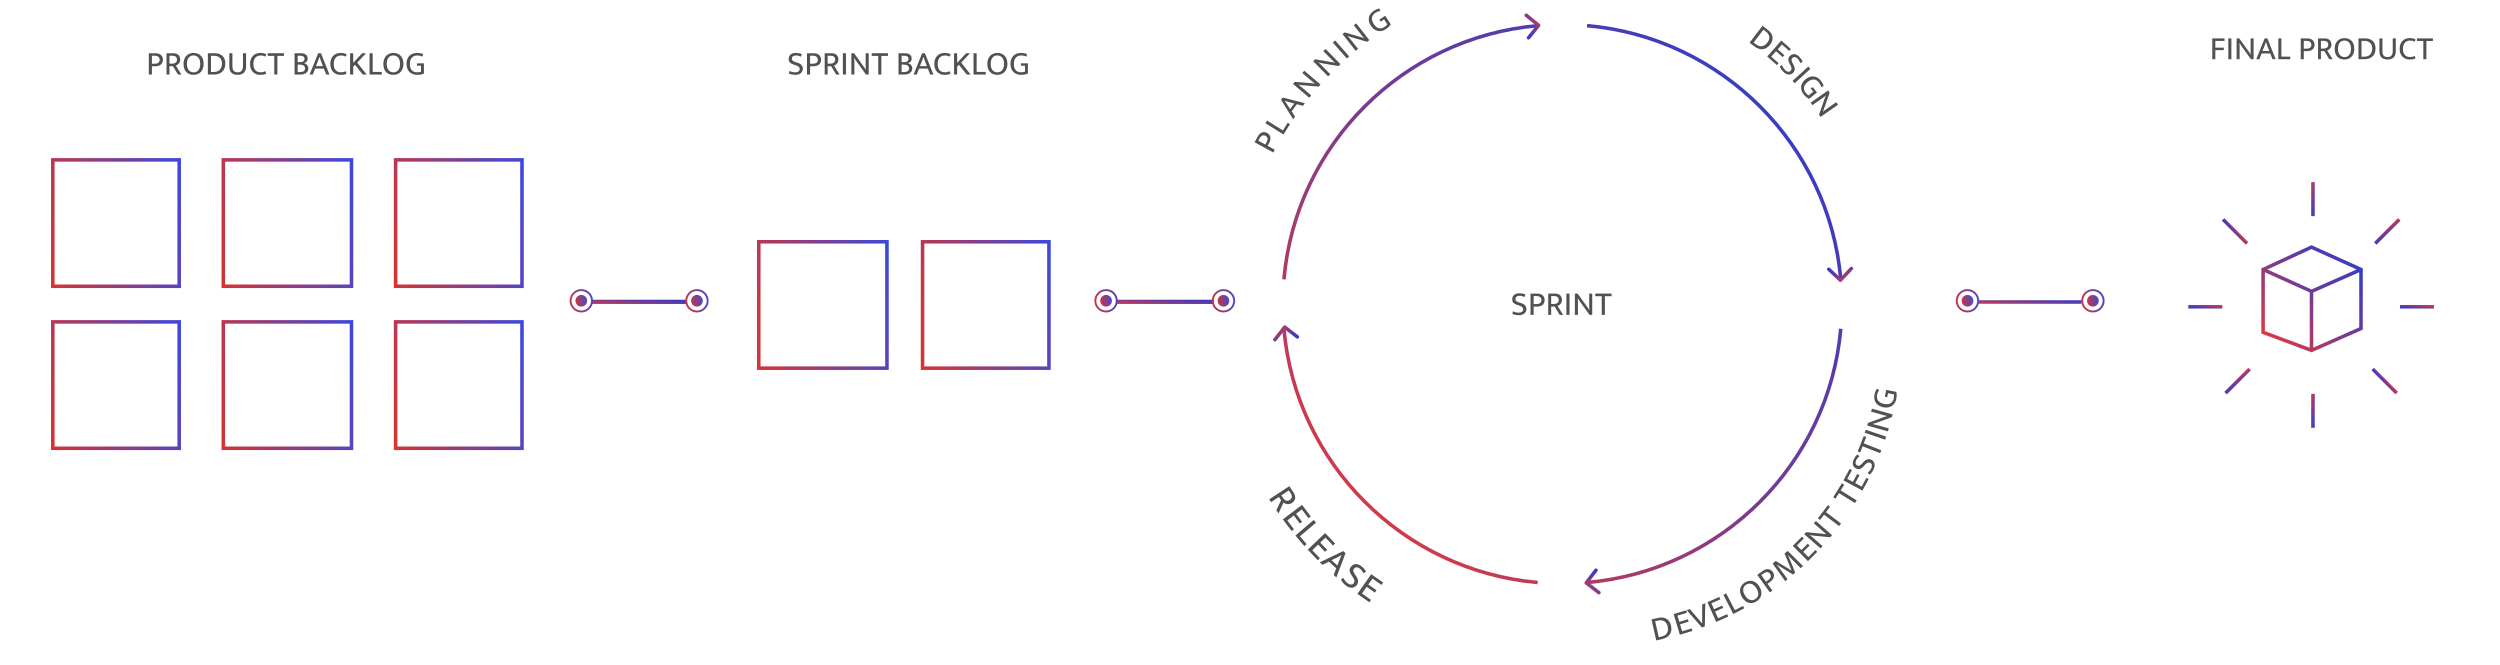 <svg width="1176" height="313" viewBox="0 0 1176 313" fill="none" xmlns="http://www.w3.org/2000/svg">
<path fill-rule="evenodd" clip-rule="evenodd" d="M323 143L278 143L278 141L323 141L323 143Z" fill="url(#paint0_linear_16_1549)"/>
<path d="M276.202 141.492C276.202 143.008 274.971 144.238 273.452 144.238C271.934 144.238 270.702 143.008 270.702 141.492C270.702 139.976 271.934 138.746 273.452 138.746C274.971 138.746 276.202 139.976 276.202 141.492Z" fill="url(#paint1_linear_16_1549)"/>
<path fill-rule="evenodd" clip-rule="evenodd" d="M273.453 146.07C275.987 146.07 278.04 144.019 278.04 141.491C278.04 138.963 275.987 136.913 273.453 136.913C270.919 136.913 268.866 138.963 268.866 141.491C268.866 144.019 270.919 146.07 273.453 146.07ZM273.453 146.983C276.491 146.983 278.953 144.524 278.953 141.491C278.953 138.459 276.491 136 273.453 136C270.416 136 267.953 138.459 267.953 141.491C267.953 144.524 270.416 146.983 273.453 146.983Z" fill="url(#paint2_linear_16_1549)"/>
<path d="M330.59 141.492C330.59 143.008 329.359 144.238 327.84 144.238C326.321 144.238 325.09 143.008 325.09 141.492C325.09 139.976 326.321 138.746 327.84 138.746C329.359 138.746 330.59 139.976 330.59 141.492Z" fill="url(#paint3_linear_16_1549)"/>
<path fill-rule="evenodd" clip-rule="evenodd" d="M327.84 146.07C330.375 146.07 332.427 144.019 332.427 141.491C332.427 138.963 330.375 136.913 327.84 136.913C325.306 136.913 323.253 138.963 323.253 141.491C323.253 144.019 325.306 146.07 327.84 146.07ZM327.84 146.983C330.878 146.983 333.34 144.524 333.34 141.491C333.34 138.459 330.878 136 327.84 136C324.803 136 322.34 138.459 322.34 141.491C322.34 144.524 324.803 146.983 327.84 146.983Z" fill="url(#paint4_linear_16_1549)"/>
<path fill-rule="evenodd" clip-rule="evenodd" d="M571 143L525 143L525 141L571 141L571 143Z" fill="url(#paint5_linear_16_1549)"/>
<path d="M523.037 141.492C523.037 143.009 521.806 144.238 520.287 144.238C518.768 144.238 517.537 143.009 517.537 141.492C517.537 139.976 518.768 138.747 520.287 138.747C521.806 138.747 523.037 139.976 523.037 141.492Z" fill="url(#paint6_linear_16_1549)"/>
<path fill-rule="evenodd" clip-rule="evenodd" d="M520.288 146.069C522.822 146.069 524.874 144.019 524.874 141.491C524.874 138.964 522.822 136.913 520.288 136.913C517.754 136.913 515.702 138.964 515.702 141.491C515.702 144.019 517.754 146.069 520.288 146.069ZM520.288 146.983C523.325 146.983 525.788 144.524 525.788 141.491C525.788 138.459 523.325 136 520.288 136C517.25 136 514.788 138.459 514.788 141.491C514.788 144.524 517.25 146.983 520.288 146.983Z" fill="url(#paint7_linear_16_1549)"/>
<path d="M578.261 141.492C578.261 143.009 577.03 144.238 575.511 144.238C573.992 144.238 572.761 143.009 572.761 141.492C572.761 139.976 573.992 138.747 575.511 138.747C577.03 138.747 578.261 139.976 578.261 141.492Z" fill="url(#paint8_linear_16_1549)"/>
<path fill-rule="evenodd" clip-rule="evenodd" d="M575.512 146.069C578.046 146.069 580.098 144.019 580.098 141.491C580.098 138.964 578.046 136.913 575.512 136.913C572.978 136.913 570.926 138.964 570.926 141.491C570.926 144.019 572.978 146.069 575.512 146.069ZM575.512 146.983C578.55 146.983 581.012 144.524 581.012 141.491C581.012 138.459 578.55 136 575.512 136C572.474 136 570.012 138.459 570.012 141.491C570.012 144.524 572.474 146.983 575.512 146.983Z" fill="url(#paint9_linear_16_1549)"/>
<path fill-rule="evenodd" clip-rule="evenodd" d="M979.134 142.912L930.563 142.912L930.563 141.238L979.134 141.238L979.134 142.912Z" fill="url(#paint10_linear_16_1549)"/>
<path d="M928.249 141.492C928.249 143.009 927.018 144.238 925.499 144.238C923.98 144.238 922.749 143.009 922.749 141.492C922.749 139.976 923.98 138.747 925.499 138.747C927.018 138.747 928.249 139.976 928.249 141.492Z" fill="url(#paint11_linear_16_1549)"/>
<path fill-rule="evenodd" clip-rule="evenodd" d="M925.5 146.069C928.034 146.069 930.086 144.019 930.086 141.491C930.086 138.964 928.034 136.913 925.5 136.913C922.966 136.913 920.914 138.964 920.914 141.491C920.914 144.019 922.966 146.069 925.5 146.069ZM925.5 146.983C928.538 146.983 931 144.524 931 141.491C931 138.459 928.538 136 925.5 136C922.462 136 920 138.459 920 141.491C920 144.524 922.462 146.983 925.5 146.983Z" fill="url(#paint12_linear_16_1549)"/>
<path d="M987.249 141.492C987.249 143.009 986.018 144.238 984.499 144.238C982.98 144.238 981.749 143.009 981.749 141.492C981.749 139.976 982.98 138.747 984.499 138.747C986.018 138.747 987.249 139.976 987.249 141.492Z" fill="url(#paint13_linear_16_1549)"/>
<path fill-rule="evenodd" clip-rule="evenodd" d="M984.5 146.069C987.034 146.069 989.086 144.019 989.086 141.491C989.086 138.964 987.034 136.913 984.5 136.913C981.966 136.913 979.914 138.964 979.914 141.491C979.914 144.019 981.966 146.069 984.5 146.069ZM984.5 146.983C987.538 146.983 990 144.524 990 141.491C990 138.459 987.538 136 984.5 136C981.462 136 979 138.459 979 141.491C979 144.524 981.462 146.983 984.5 146.983Z" fill="url(#paint14_linear_16_1549)"/>
<path fill-rule="evenodd" clip-rule="evenodd" d="M416.381 114.568H357.761V172.35H416.381V114.568ZM356.086 112.893V174.025H418.056V112.893H356.086Z" fill="url(#paint15_linear_16_1549)"/>
<path fill-rule="evenodd" clip-rule="evenodd" d="M492.588 114.568H434.805V172.35H492.588V114.568ZM433.13 112.893V174.025H494.263V112.893H433.13Z" fill="url(#paint16_linear_16_1549)"/>
<path fill-rule="evenodd" clip-rule="evenodd" d="M83.458 76.046H25.675V133.828H83.458V76.046ZM24 74.371V135.503H85.132V74.371H24Z" fill="url(#paint17_linear_16_1549)"/>
<path fill-rule="evenodd" clip-rule="evenodd" d="M83.458 152.252H25.675V210.035H83.458V152.252ZM24 150.577V211.71H85.132V150.577H24Z" fill="url(#paint18_linear_16_1549)"/>
<path fill-rule="evenodd" clip-rule="evenodd" d="M164.501 76.046H105.881V133.828H164.501V76.046ZM104.206 74.371V135.503H166.176V74.371H104.206Z" fill="url(#paint19_linear_16_1549)"/>
<path fill-rule="evenodd" clip-rule="evenodd" d="M164.501 152.252H105.881V210.035H164.501V152.252ZM104.206 150.577V211.71H166.176V150.577H104.206Z" fill="url(#paint20_linear_16_1549)"/>
<path fill-rule="evenodd" clip-rule="evenodd" d="M244.708 76.046H186.925V133.828H244.708V76.046ZM185.25 74.371V135.503H246.383V74.371H185.25Z" fill="url(#paint21_linear_16_1549)"/>
<path fill-rule="evenodd" clip-rule="evenodd" d="M244.708 152.252H186.925V210.035H244.708V152.252ZM185.25 150.577V211.71H246.383V150.577H185.25Z" fill="url(#paint22_linear_16_1549)"/>
<path d="M70 25.044H73.15C73.67 25.044 74.142 25.113 74.567 25.25C74.991 25.378 75.357 25.574 75.664 25.839C75.972 26.094 76.211 26.412 76.38 26.794C76.55 27.165 76.635 27.595 76.635 28.083C76.635 28.613 76.545 29.074 76.365 29.467C76.184 29.849 75.93 30.167 75.601 30.422C75.272 30.676 74.885 30.867 74.439 30.994C73.994 31.122 73.501 31.185 72.96 31.185H71.464V35.068H70V25.044ZM71.464 29.992H72.371C72.763 29.992 73.129 29.965 73.469 29.912C73.808 29.859 74.094 29.764 74.328 29.626C74.572 29.488 74.763 29.297 74.901 29.053C75.038 28.799 75.108 28.48 75.108 28.099C75.108 27.748 75.038 27.457 74.901 27.223C74.773 26.98 74.604 26.783 74.391 26.635C74.179 26.486 73.935 26.38 73.66 26.317C73.384 26.253 73.103 26.221 72.816 26.221H71.464V29.992Z" fill="#515151"/>
<path d="M78.329 25.044H81.59C82.11 25.044 82.566 25.118 82.959 25.266C83.362 25.415 83.696 25.622 83.961 25.887C84.226 26.152 84.428 26.47 84.566 26.842C84.704 27.202 84.772 27.6 84.772 28.035C84.772 28.417 84.714 28.762 84.597 29.069C84.481 29.377 84.327 29.647 84.136 29.881C83.945 30.103 83.722 30.3 83.468 30.469C83.224 30.628 82.975 30.761 82.72 30.867L85.361 35.068H83.722L81.352 31.138H79.713V35.068H78.329V25.044ZM79.713 29.944H80.922C81.251 29.944 81.553 29.912 81.829 29.849C82.115 29.774 82.359 29.668 82.561 29.53C82.773 29.382 82.938 29.191 83.054 28.958C83.181 28.724 83.245 28.443 83.245 28.114C83.245 27.467 83.065 26.99 82.704 26.682C82.354 26.375 81.84 26.221 81.161 26.221H79.713V29.944Z" fill="#515151"/>
<path d="M91.091 24.9C91.77 24.9 92.396 25.012 92.969 25.235C93.541 25.447 94.035 25.77 94.448 26.205C94.873 26.629 95.201 27.165 95.435 27.812C95.668 28.449 95.785 29.196 95.785 30.056C95.785 30.894 95.663 31.636 95.419 32.283C95.175 32.92 94.841 33.455 94.416 33.89C93.992 34.325 93.488 34.654 92.905 34.877C92.332 35.099 91.706 35.211 91.027 35.211C90.349 35.211 89.723 35.105 89.15 34.893C88.577 34.67 88.079 34.346 87.654 33.922C87.24 33.487 86.917 32.952 86.684 32.315C86.45 31.668 86.334 30.915 86.334 30.056C86.334 29.218 86.456 28.48 86.7 27.844C86.944 27.197 87.278 26.656 87.702 26.221C88.126 25.786 88.625 25.457 89.198 25.235C89.781 25.012 90.412 24.9 91.091 24.9ZM87.925 30.056C87.925 30.735 88.004 31.323 88.163 31.822C88.333 32.32 88.561 32.734 88.847 33.063C89.134 33.392 89.468 33.636 89.85 33.795C90.242 33.954 90.656 34.033 91.091 34.033C91.526 34.033 91.929 33.954 92.3 33.795C92.682 33.636 93.011 33.392 93.287 33.063C93.573 32.734 93.796 32.32 93.955 31.822C94.114 31.323 94.194 30.735 94.194 30.056C94.194 29.355 94.109 28.756 93.939 28.258C93.78 27.759 93.557 27.351 93.271 27.032C92.984 26.704 92.645 26.465 92.252 26.317C91.871 26.157 91.462 26.078 91.027 26.078C90.593 26.078 90.184 26.157 89.802 26.317C89.42 26.476 89.091 26.72 88.816 27.048C88.54 27.377 88.323 27.791 88.163 28.29C88.004 28.788 87.925 29.377 87.925 30.056Z" fill="#515151"/>
<path d="M101.044 25.044C101.755 25.044 102.413 25.144 103.017 25.346C103.622 25.547 104.142 25.85 104.576 26.253C105.022 26.645 105.367 27.144 105.611 27.748C105.865 28.343 105.993 29.037 105.993 29.833C105.993 30.798 105.844 31.615 105.547 32.283C105.25 32.952 104.847 33.492 104.338 33.906C103.839 34.32 103.256 34.617 102.588 34.797C101.93 34.977 101.23 35.068 100.487 35.068H97.782V25.044H101.044ZM99.246 33.858H100.344C100.853 33.858 101.352 33.805 101.84 33.699C102.328 33.583 102.757 33.376 103.129 33.079C103.51 32.771 103.818 32.357 104.051 31.838C104.285 31.318 104.401 30.65 104.401 29.833C104.401 29.26 104.317 28.751 104.147 28.305C103.977 27.86 103.733 27.489 103.415 27.192C103.097 26.884 102.71 26.651 102.253 26.491C101.808 26.332 101.309 26.253 100.758 26.253H99.246V33.858Z" fill="#515151"/>
<path d="M107.864 25.044H109.328V31.042C109.328 32.114 109.524 32.877 109.916 33.333C110.309 33.789 110.94 34.017 111.81 34.017C112.669 34.017 113.295 33.763 113.687 33.254C114.09 32.745 114.292 32.071 114.292 31.233V25.044H115.756V31.185C115.756 32.554 115.406 33.567 114.706 34.224C114.005 34.882 113.04 35.211 111.81 35.211C110.569 35.211 109.598 34.887 108.898 34.24C108.209 33.583 107.864 32.538 107.864 31.106V25.044Z" fill="#515151"/>
<path d="M122.544 34.002C123.075 34.002 123.509 33.959 123.849 33.874C124.199 33.789 124.544 33.667 124.883 33.508L125.217 34.686C124.846 34.866 124.438 34.999 123.992 35.084C123.557 35.168 123.022 35.211 122.385 35.211C121.727 35.211 121.107 35.099 120.523 34.877C119.94 34.654 119.431 34.325 118.996 33.89C118.572 33.455 118.232 32.92 117.978 32.283C117.734 31.636 117.612 30.894 117.612 30.056C117.612 29.239 117.734 28.512 117.978 27.876C118.222 27.229 118.556 26.688 118.98 26.253C119.415 25.807 119.929 25.473 120.523 25.25C121.118 25.017 121.765 24.9 122.465 24.9C123.122 24.9 123.663 24.953 124.088 25.059C124.512 25.166 124.904 25.309 125.265 25.489L124.915 26.635C124.713 26.55 124.522 26.476 124.342 26.412C124.172 26.338 123.997 26.279 123.817 26.237C123.647 26.195 123.467 26.163 123.276 26.142C123.096 26.12 122.889 26.11 122.656 26.11C122.189 26.11 121.743 26.184 121.319 26.332C120.905 26.47 120.539 26.698 120.221 27.017C119.914 27.335 119.664 27.748 119.473 28.258C119.293 28.756 119.203 29.361 119.203 30.072C119.203 30.793 119.293 31.403 119.473 31.901C119.654 32.4 119.892 32.803 120.189 33.111C120.497 33.418 120.852 33.646 121.255 33.795C121.658 33.933 122.088 34.002 122.544 34.002Z" fill="#515151"/>
<path d="M133.612 25.044V26.285H130.477V35.068H129.014V26.285H125.943V25.044H133.612Z" fill="#515151"/>
<path d="M141.562 25.044C142.559 25.044 143.333 25.261 143.885 25.696C144.447 26.12 144.728 26.746 144.728 27.573C144.728 28.189 144.553 28.671 144.203 29.021C143.864 29.361 143.434 29.599 142.914 29.737C143.212 29.79 143.487 29.886 143.742 30.024C143.996 30.151 144.219 30.321 144.41 30.533C144.601 30.745 144.75 31 144.856 31.297C144.972 31.583 145.031 31.907 145.031 32.267C145.031 32.681 144.941 33.063 144.76 33.413C144.58 33.752 144.331 34.044 144.012 34.288C143.694 34.532 143.318 34.723 142.883 34.861C142.448 34.999 141.97 35.068 141.451 35.068H138.555V25.044H141.562ZM140.019 29.228H141.212C141.477 29.228 141.732 29.207 141.976 29.165C142.22 29.122 142.432 29.043 142.612 28.926C142.803 28.809 142.952 28.655 143.058 28.465C143.174 28.263 143.233 28.003 143.233 27.685C143.233 27.176 143.058 26.804 142.708 26.571C142.368 26.338 141.912 26.221 141.339 26.221H140.019V29.228ZM140.019 33.89H141.292C141.589 33.89 141.87 33.864 142.135 33.811C142.4 33.747 142.633 33.646 142.835 33.508C143.036 33.37 143.196 33.19 143.312 32.967C143.44 32.734 143.503 32.453 143.503 32.124C143.503 31.795 143.429 31.525 143.28 31.313C143.143 31.09 142.957 30.91 142.724 30.772C142.49 30.634 142.225 30.538 141.928 30.485C141.631 30.422 141.334 30.39 141.037 30.39H140.019V33.89Z" fill="#515151"/>
<path d="M149.668 25.044H150.973L154.967 35.068H153.439L152.341 32.283H148.22L147.138 35.068H145.627L149.668 25.044ZM148.618 31.122H151.912L151.243 29.387C151.063 28.931 150.899 28.491 150.75 28.067C150.602 27.642 150.453 27.207 150.305 26.762H150.273C150.124 27.207 149.97 27.637 149.811 28.051C149.652 28.465 149.483 28.91 149.302 29.387L148.618 31.122Z" fill="#515151"/>
<path d="M160.318 34.002C160.848 34.002 161.283 33.959 161.622 33.874C161.972 33.789 162.317 33.667 162.657 33.508L162.991 34.686C162.62 34.866 162.211 34.999 161.766 35.084C161.331 35.168 160.795 35.211 160.159 35.211C159.501 35.211 158.88 35.099 158.297 34.877C157.714 34.654 157.204 34.325 156.77 33.89C156.345 33.455 156.006 32.92 155.751 32.283C155.507 31.636 155.385 30.894 155.385 30.056C155.385 29.239 155.507 28.512 155.751 27.876C155.995 27.229 156.329 26.688 156.754 26.253C157.189 25.807 157.703 25.473 158.297 25.25C158.891 25.017 159.538 24.9 160.238 24.9C160.896 24.9 161.437 24.953 161.861 25.059C162.285 25.166 162.678 25.309 163.039 25.489L162.688 26.635C162.487 26.55 162.296 26.476 162.116 26.412C161.946 26.338 161.771 26.279 161.591 26.237C161.421 26.195 161.241 26.163 161.05 26.142C160.869 26.12 160.662 26.11 160.429 26.11C159.962 26.11 159.517 26.184 159.093 26.332C158.679 26.47 158.313 26.698 157.995 27.017C157.687 27.335 157.438 27.748 157.247 28.258C157.067 28.756 156.976 29.361 156.976 30.072C156.976 30.793 157.067 31.403 157.247 31.901C157.427 32.4 157.666 32.803 157.963 33.111C158.27 33.418 158.626 33.646 159.029 33.795C159.432 33.933 159.862 34.002 160.318 34.002Z" fill="#515151"/>
<path d="M164.675 35.068V25.044H166.138V29.578L170.355 25.044H172.169L168.032 29.483L172.487 35.068H170.641L166.982 30.485L166.138 31.392V35.068H164.675Z" fill="#515151"/>
<path d="M173.842 25.044H175.306V33.827H179.586V35.068H173.842V25.044Z" fill="#515151"/>
<path d="M185.082 24.9C185.761 24.9 186.387 25.012 186.96 25.235C187.532 25.447 188.026 25.77 188.439 26.205C188.864 26.629 189.192 27.165 189.426 27.812C189.659 28.449 189.776 29.196 189.776 30.056C189.776 30.894 189.654 31.636 189.41 32.283C189.166 32.92 188.832 33.455 188.407 33.89C187.983 34.325 187.479 34.654 186.896 34.877C186.323 35.099 185.697 35.211 185.018 35.211C184.339 35.211 183.714 35.105 183.141 34.893C182.568 34.67 182.069 34.346 181.645 33.922C181.231 33.487 180.908 32.952 180.675 32.315C180.441 31.668 180.325 30.915 180.325 30.056C180.325 29.218 180.447 28.48 180.691 27.844C180.934 27.197 181.269 26.656 181.693 26.221C182.117 25.786 182.616 25.457 183.189 25.235C183.772 25.012 184.403 24.9 185.082 24.9ZM181.916 30.056C181.916 30.735 181.995 31.323 182.154 31.822C182.324 32.32 182.552 32.734 182.839 33.063C183.125 33.392 183.459 33.636 183.841 33.795C184.233 33.954 184.647 34.033 185.082 34.033C185.517 34.033 185.92 33.954 186.291 33.795C186.673 33.636 187.002 33.392 187.278 33.063C187.564 32.734 187.787 32.32 187.946 31.822C188.105 31.323 188.185 30.735 188.185 30.056C188.185 29.355 188.1 28.756 187.93 28.258C187.771 27.759 187.548 27.351 187.262 27.032C186.975 26.704 186.636 26.465 186.244 26.317C185.862 26.157 185.453 26.078 185.018 26.078C184.583 26.078 184.175 26.157 183.793 26.317C183.411 26.476 183.082 26.72 182.807 27.048C182.531 27.377 182.313 27.791 182.154 28.29C181.995 28.788 181.916 29.377 181.916 30.056Z" fill="#515151"/>
<path d="M196.149 24.9C196.732 24.9 197.257 24.943 197.724 25.028C198.202 25.113 198.642 25.261 199.045 25.473L198.695 26.619C198.302 26.439 197.915 26.306 197.533 26.221C197.162 26.136 196.759 26.094 196.324 26.094C195.857 26.094 195.412 26.163 194.987 26.301C194.563 26.439 194.187 26.666 193.858 26.985C193.54 27.292 193.285 27.701 193.094 28.21C192.903 28.709 192.808 29.329 192.808 30.072C192.808 31.355 193.099 32.331 193.683 32.999C194.266 33.667 195.088 34.002 196.149 34.002C196.552 34.002 196.897 33.98 197.183 33.938C197.48 33.895 197.767 33.821 198.042 33.715V30.931H196.149V29.785H199.411V34.622C198.986 34.792 198.514 34.935 197.995 35.052C197.475 35.158 196.86 35.211 196.149 35.211C195.459 35.211 194.812 35.099 194.208 34.877C193.614 34.654 193.094 34.325 192.649 33.89C192.203 33.455 191.853 32.92 191.598 32.283C191.344 31.647 191.216 30.91 191.216 30.072C191.216 29.233 191.338 28.491 191.582 27.844C191.837 27.197 192.182 26.656 192.617 26.221C193.052 25.786 193.571 25.457 194.176 25.235C194.781 25.012 195.438 24.9 196.149 24.9Z" fill="#515151"/>
<path d="M374.389 24.9C374.877 24.9 375.349 24.943 375.805 25.028C376.261 25.102 376.712 25.245 377.158 25.457L376.808 26.666C376.351 26.454 375.938 26.306 375.567 26.221C375.206 26.126 374.835 26.078 374.453 26.078C373.848 26.078 373.371 26.21 373.021 26.476C372.671 26.741 372.496 27.112 372.496 27.589C372.496 27.992 372.623 28.316 372.878 28.56C373.143 28.804 373.572 29.016 374.166 29.196L375.169 29.515C376.081 29.801 376.723 30.194 377.094 30.692C377.476 31.18 377.667 31.732 377.667 32.347C377.667 32.782 377.577 33.179 377.396 33.54C377.227 33.89 376.983 34.193 376.664 34.447C376.357 34.691 375.991 34.882 375.567 35.02C375.142 35.147 374.675 35.211 374.166 35.211C373.657 35.211 373.137 35.163 372.607 35.068C372.087 34.983 371.567 34.818 371.048 34.574L371.398 33.381C371.854 33.604 372.299 33.768 372.734 33.874C373.169 33.98 373.625 34.033 374.103 34.033C374.675 34.033 375.163 33.901 375.567 33.636C375.97 33.37 376.171 32.978 376.171 32.458C376.171 32.267 376.139 32.092 376.076 31.933C376.023 31.763 375.922 31.604 375.773 31.456C375.635 31.307 375.445 31.169 375.201 31.042C374.957 30.915 374.649 30.793 374.278 30.676L373.275 30.358C372.543 30.125 371.981 29.806 371.589 29.403C371.196 29 371 28.454 371 27.764C371 26.884 371.286 26.189 371.859 25.68C372.443 25.16 373.286 24.9 374.389 24.9Z" fill="#515151"/>
<path d="M379.606 25.044H382.757C383.276 25.044 383.748 25.113 384.173 25.25C384.597 25.378 384.963 25.574 385.27 25.839C385.578 26.094 385.817 26.412 385.986 26.794C386.156 27.165 386.241 27.595 386.241 28.083C386.241 28.613 386.151 29.074 385.971 29.467C385.79 29.849 385.536 30.167 385.207 30.422C384.878 30.676 384.491 30.867 384.045 30.994C383.6 31.122 383.107 31.185 382.566 31.185H381.07V35.068H379.606V25.044ZM381.07 29.992H381.977C382.369 29.992 382.735 29.965 383.075 29.912C383.414 29.859 383.701 29.764 383.934 29.626C384.178 29.488 384.369 29.297 384.507 29.053C384.645 28.799 384.714 28.48 384.714 28.099C384.714 27.748 384.645 27.457 384.507 27.223C384.379 26.98 384.21 26.783 383.998 26.635C383.785 26.486 383.541 26.38 383.266 26.317C382.99 26.253 382.709 26.221 382.422 26.221H381.07V29.992Z" fill="#515151"/>
<path d="M387.935 25.044H391.196C391.716 25.044 392.172 25.118 392.565 25.266C392.968 25.415 393.302 25.622 393.567 25.887C393.832 26.152 394.034 26.47 394.172 26.842C394.31 27.202 394.379 27.6 394.379 28.035C394.379 28.417 394.32 28.762 394.204 29.069C394.087 29.377 393.933 29.647 393.742 29.881C393.551 30.103 393.328 30.3 393.074 30.469C392.83 30.628 392.581 30.761 392.326 30.867L394.967 35.068H393.328L390.958 31.138H389.319V35.068H387.935V25.044ZM389.319 29.944H390.528C390.857 29.944 391.159 29.912 391.435 29.849C391.721 29.774 391.965 29.668 392.167 29.53C392.379 29.382 392.544 29.191 392.66 28.958C392.788 28.724 392.851 28.443 392.851 28.114C392.851 27.467 392.671 26.99 392.31 26.682C391.96 26.375 391.446 26.221 390.767 26.221H389.319V29.944Z" fill="#515151"/>
<path d="M397.944 25.044V35.068H396.481V25.044H397.944Z" fill="#515151"/>
<path d="M400.474 25.044H401.747L406.313 31.392C406.483 31.625 406.648 31.864 406.807 32.108C406.966 32.352 407.109 32.591 407.236 32.824H407.268C407.247 32.453 407.231 32.082 407.22 31.71C407.21 31.339 407.204 30.968 407.204 30.597V25.044H408.636V35.068H407.364L402.845 28.799C402.686 28.576 402.521 28.327 402.351 28.051C402.182 27.764 402.023 27.483 401.874 27.207H401.842C401.864 27.653 401.879 28.099 401.89 28.544C401.901 28.99 401.906 29.435 401.906 29.881V35.068H400.474V25.044Z" fill="#515151"/>
<path d="M417.72 25.044V26.285H414.585V35.068H413.121V26.285H410.051V25.044H417.72Z" fill="#515151"/>
<path d="M425.67 25.044C426.667 25.044 427.441 25.261 427.993 25.696C428.555 26.12 428.836 26.746 428.836 27.573C428.836 28.189 428.661 28.671 428.311 29.021C427.972 29.361 427.542 29.599 427.022 29.737C427.319 29.79 427.595 29.886 427.85 30.024C428.104 30.151 428.327 30.321 428.518 30.533C428.709 30.745 428.857 31 428.963 31.297C429.08 31.583 429.138 31.907 429.138 32.267C429.138 32.681 429.048 33.063 428.868 33.413C428.688 33.752 428.438 34.044 428.12 34.288C427.802 34.532 427.425 34.723 426.99 34.861C426.556 34.999 426.078 35.068 425.558 35.068H422.663V25.044H425.67ZM424.126 29.228H425.32C425.585 29.228 425.84 29.207 426.084 29.165C426.327 29.122 426.54 29.043 426.72 28.926C426.911 28.809 427.059 28.655 427.165 28.465C427.282 28.263 427.341 28.003 427.341 27.685C427.341 27.176 427.165 26.804 426.815 26.571C426.476 26.338 426.02 26.221 425.447 26.221H424.126V29.228ZM424.126 33.89H425.399C425.696 33.89 425.977 33.864 426.243 33.811C426.508 33.747 426.741 33.646 426.943 33.508C427.144 33.37 427.303 33.19 427.42 32.967C427.547 32.734 427.611 32.453 427.611 32.124C427.611 31.795 427.537 31.525 427.388 31.313C427.25 31.09 427.065 30.91 426.831 30.772C426.598 30.634 426.333 30.538 426.036 30.485C425.739 30.422 425.442 30.39 425.145 30.39H424.126V33.89Z" fill="#515151"/>
<path d="M433.776 25.044H435.081L439.074 35.068H437.547L436.449 32.283H432.328L431.246 35.068H429.735L433.776 25.044ZM432.726 31.122H436.019L435.351 29.387C435.171 28.931 435.006 28.491 434.858 28.067C434.709 27.642 434.561 27.207 434.412 26.762H434.381C434.232 27.207 434.078 27.637 433.919 28.051C433.76 28.465 433.59 28.91 433.41 29.387L432.726 31.122Z" fill="#515151"/>
<path d="M444.426 34.002C444.956 34.002 445.391 33.959 445.73 33.874C446.08 33.789 446.425 33.667 446.764 33.508L447.099 34.686C446.727 34.866 446.319 34.999 445.873 35.084C445.439 35.168 444.903 35.211 444.266 35.211C443.609 35.211 442.988 35.099 442.405 34.877C441.821 34.654 441.312 34.325 440.877 33.89C440.453 33.455 440.114 32.92 439.859 32.283C439.615 31.636 439.493 30.894 439.493 30.056C439.493 29.239 439.615 28.512 439.859 27.876C440.103 27.229 440.437 26.688 440.861 26.253C441.296 25.807 441.811 25.473 442.405 25.25C442.999 25.017 443.646 24.9 444.346 24.9C445.004 24.9 445.545 24.953 445.969 25.059C446.393 25.166 446.786 25.309 447.146 25.489L446.796 26.635C446.595 26.55 446.404 26.476 446.223 26.412C446.054 26.338 445.879 26.279 445.698 26.237C445.529 26.195 445.348 26.163 445.157 26.142C444.977 26.12 444.77 26.11 444.537 26.11C444.07 26.11 443.625 26.184 443.2 26.332C442.787 26.47 442.421 26.698 442.102 27.017C441.795 27.335 441.546 27.748 441.355 28.258C441.174 28.756 441.084 29.361 441.084 30.072C441.084 30.793 441.174 31.403 441.355 31.901C441.535 32.4 441.774 32.803 442.071 33.111C442.378 33.418 442.734 33.646 443.137 33.795C443.54 33.933 443.969 34.002 444.426 34.002Z" fill="#515151"/>
<path d="M448.782 35.068V25.044H450.246V29.578L454.463 25.044H456.277L452.14 29.483L456.595 35.068H454.749L451.09 30.485L450.246 31.392V35.068H448.782Z" fill="#515151"/>
<path d="M457.95 25.044H459.414V33.827H463.694V35.068H457.95V25.044Z" fill="#515151"/>
<path d="M469.19 24.9C469.869 24.9 470.494 25.012 471.067 25.235C471.64 25.447 472.133 25.77 472.547 26.205C472.971 26.629 473.3 27.165 473.534 27.812C473.767 28.449 473.884 29.196 473.884 30.056C473.884 30.894 473.762 31.636 473.518 32.283C473.274 32.92 472.94 33.455 472.515 33.89C472.091 34.325 471.587 34.654 471.004 34.877C470.431 35.099 469.805 35.211 469.126 35.211C468.447 35.211 467.821 35.105 467.249 34.893C466.676 34.67 466.177 34.346 465.753 33.922C465.339 33.487 465.016 32.952 464.782 32.315C464.549 31.668 464.432 30.915 464.432 30.056C464.432 29.218 464.554 28.48 464.798 27.844C465.042 27.197 465.376 26.656 465.801 26.221C466.225 25.786 466.724 25.457 467.296 25.235C467.88 25.012 468.511 24.9 469.19 24.9ZM466.023 30.056C466.023 30.735 466.103 31.323 466.262 31.822C466.432 32.32 466.66 32.734 466.946 33.063C467.233 33.392 467.567 33.636 467.949 33.795C468.341 33.954 468.755 34.033 469.19 34.033C469.625 34.033 470.028 33.954 470.399 33.795C470.781 33.636 471.11 33.392 471.386 33.063C471.672 32.734 471.895 32.32 472.054 31.822C472.213 31.323 472.292 30.735 472.292 30.056C472.292 29.355 472.208 28.756 472.038 28.258C471.879 27.759 471.656 27.351 471.37 27.032C471.083 26.704 470.744 26.465 470.351 26.317C469.969 26.157 469.561 26.078 469.126 26.078C468.691 26.078 468.283 26.157 467.901 26.317C467.519 26.476 467.19 26.72 466.914 27.048C466.639 27.377 466.421 27.791 466.262 28.29C466.103 28.788 466.023 29.377 466.023 30.056Z" fill="#515151"/>
<path d="M480.257 24.9C480.84 24.9 481.365 24.943 481.832 25.028C482.309 25.113 482.75 25.261 483.153 25.473L482.803 26.619C482.41 26.439 482.023 26.306 481.641 26.221C481.27 26.136 480.867 26.094 480.432 26.094C479.965 26.094 479.52 26.163 479.095 26.301C478.671 26.439 478.294 26.666 477.966 26.985C477.647 27.292 477.393 27.701 477.202 28.21C477.011 28.709 476.915 29.329 476.915 30.072C476.915 31.355 477.207 32.331 477.791 32.999C478.374 33.667 479.196 34.002 480.257 34.002C480.66 34.002 481.005 33.98 481.291 33.938C481.588 33.895 481.874 33.821 482.15 33.715V30.931H480.257V29.785H483.519V34.622C483.094 34.792 482.622 34.935 482.102 35.052C481.583 35.158 480.967 35.211 480.257 35.211C479.567 35.211 478.92 35.099 478.316 34.877C477.722 34.654 477.202 34.325 476.756 33.89C476.311 33.455 475.961 32.92 475.706 32.283C475.452 31.647 475.324 30.91 475.324 30.072C475.324 29.233 475.446 28.491 475.69 27.844C475.945 27.197 476.29 26.656 476.724 26.221C477.159 25.786 477.679 25.457 478.284 25.235C478.888 25.012 479.546 24.9 480.257 24.9Z" fill="#515151"/>
<path d="M714.739 137.953C715.227 137.953 715.699 137.996 716.155 138.081C716.611 138.155 717.062 138.298 717.507 138.51L717.157 139.72C716.701 139.507 716.288 139.359 715.916 139.274C715.556 139.179 715.184 139.131 714.803 139.131C714.198 139.131 713.721 139.263 713.371 139.529C713.021 139.794 712.846 140.165 712.846 140.642C712.846 141.045 712.973 141.369 713.227 141.613C713.493 141.857 713.922 142.069 714.516 142.249L715.519 142.568C716.431 142.854 717.073 143.246 717.444 143.745C717.826 144.233 718.017 144.785 718.017 145.4C718.017 145.835 717.926 146.232 717.746 146.593C717.576 146.943 717.332 147.246 717.014 147.5C716.707 147.744 716.341 147.935 715.916 148.073C715.492 148.2 715.025 148.264 714.516 148.264C714.007 148.264 713.487 148.216 712.957 148.121C712.437 148.036 711.917 147.871 711.398 147.627L711.748 146.434C712.204 146.657 712.649 146.821 713.084 146.927C713.519 147.033 713.975 147.086 714.453 147.086C715.025 147.086 715.513 146.954 715.916 146.689C716.319 146.423 716.521 146.031 716.521 145.511C716.521 145.32 716.489 145.145 716.426 144.986C716.372 144.816 716.272 144.657 716.123 144.509C715.985 144.36 715.794 144.222 715.55 144.095C715.306 143.968 714.999 143.846 714.628 143.729L713.625 143.411C712.893 143.178 712.331 142.859 711.939 142.456C711.546 142.053 711.35 141.507 711.35 140.817C711.35 139.937 711.636 139.242 712.209 138.733C712.792 138.213 713.636 137.953 714.739 137.953Z" fill="#515151"/>
<path d="M719.956 138.097H723.106C723.626 138.097 724.098 138.166 724.522 138.303C724.947 138.431 725.313 138.627 725.62 138.892C725.928 139.147 726.167 139.465 726.336 139.847C726.506 140.218 726.591 140.648 726.591 141.136C726.591 141.666 726.501 142.127 726.32 142.52C726.14 142.902 725.886 143.22 725.557 143.475C725.228 143.729 724.841 143.92 724.395 144.047C723.95 144.175 723.456 144.238 722.915 144.238H721.42V148.121H719.956V138.097ZM721.42 143.045H722.327C722.719 143.045 723.085 143.018 723.425 142.965C723.764 142.912 724.05 142.817 724.284 142.679C724.528 142.541 724.719 142.35 724.857 142.106C724.994 141.852 725.063 141.533 725.063 141.152C725.063 140.801 724.994 140.51 724.857 140.276C724.729 140.032 724.56 139.836 724.347 139.688C724.135 139.539 723.891 139.433 723.616 139.369C723.34 139.306 723.059 139.274 722.772 139.274H721.42V143.045Z" fill="#515151"/>
<path d="M728.284 138.097H731.546C732.066 138.097 732.522 138.171 732.915 138.319C733.318 138.468 733.652 138.675 733.917 138.94C734.182 139.205 734.384 139.523 734.522 139.895C734.66 140.255 734.728 140.653 734.728 141.088C734.728 141.47 734.67 141.814 734.553 142.122C734.437 142.43 734.283 142.7 734.092 142.934C733.901 143.156 733.678 143.353 733.424 143.522C733.18 143.681 732.931 143.814 732.676 143.92L735.317 148.121H733.678L731.308 144.191H729.669V148.121H728.284V138.097ZM729.669 142.997H730.878C731.207 142.997 731.509 142.965 731.785 142.902C732.071 142.827 732.315 142.721 732.517 142.584C732.729 142.435 732.893 142.244 733.01 142.011C733.137 141.777 733.201 141.496 733.201 141.167C733.201 140.52 733.021 140.043 732.66 139.735C732.31 139.428 731.796 139.274 731.117 139.274H729.669V142.997Z" fill="#515151"/>
<path d="M738.294 138.097V148.121H736.83V138.097H738.294Z" fill="#515151"/>
<path d="M740.824 138.097H742.097L746.663 144.445C746.833 144.678 746.997 144.917 747.156 145.161C747.316 145.405 747.459 145.644 747.586 145.877H747.618C747.597 145.506 747.581 145.135 747.57 144.763C747.56 144.392 747.554 144.021 747.554 143.65V138.097H748.986V148.121H747.713L743.195 141.852C743.035 141.629 742.871 141.38 742.701 141.104C742.532 140.817 742.373 140.536 742.224 140.26H742.192C742.213 140.706 742.229 141.152 742.24 141.597C742.251 142.043 742.256 142.488 742.256 142.934V148.121H740.824V138.097Z" fill="#515151"/>
<path d="M758.07 138.097V139.338H754.935V148.121H753.471V139.338H750.4V138.097H758.07Z" fill="#515151"/>
<path fill-rule="evenodd" clip-rule="evenodd" d="M746.453 12.902C746.554 12.36 746.619 11.804 746.643 11.238C810.373 16.828 861.143 67.598 866.733 131.327C866.167 131.352 865.611 131.416 865.068 131.518C859.566 68.561 809.409 18.404 746.453 12.902ZM865.068 154.563C865.611 154.665 866.167 154.729 866.733 154.753C861.143 218.483 810.373 269.253 746.643 274.843C746.619 274.277 746.554 273.721 746.453 273.178C809.409 267.677 859.566 217.519 865.068 154.563ZM604.792 131.518C610.294 68.561 660.451 18.404 723.408 12.902C723.306 12.36 723.241 11.804 723.217 11.238C659.488 16.828 608.717 67.598 603.127 131.327C603.694 131.352 604.249 131.416 604.792 131.518ZM604.792 154.563C604.249 154.665 603.694 154.729 603.127 154.753C608.717 218.483 659.488 269.253 723.217 274.843C723.241 274.277 723.306 273.721 723.408 273.178C660.451 267.677 610.294 217.519 604.792 154.563Z" fill="url(#paint23_linear_16_1549)"/>
<path d="M590.17 66.903L591.687 64.141C591.937 63.686 592.225 63.305 592.55 63C592.865 62.689 593.214 62.463 593.594 62.321C593.965 62.174 594.359 62.118 594.776 62.153C595.183 62.183 595.6 62.316 596.028 62.55C596.493 62.806 596.854 63.107 597.111 63.454C597.359 63.796 597.515 64.172 597.58 64.583C597.645 64.994 597.626 65.425 597.523 65.877C597.42 66.329 597.238 66.791 596.978 67.266L596.258 68.577L599.661 70.446L598.956 71.729L590.17 66.903ZM595.212 68.002L595.648 67.207C595.837 66.863 595.99 66.53 596.107 66.207C596.224 65.883 596.278 65.587 596.27 65.316C596.266 65.035 596.191 64.776 596.044 64.538C595.887 64.294 595.641 64.081 595.306 63.897C595 63.728 594.711 63.648 594.44 63.657C594.165 63.651 593.911 63.705 593.679 63.82C593.446 63.934 593.236 64.097 593.047 64.308C592.859 64.519 592.696 64.75 592.558 65.001L591.907 66.187L595.212 68.002Z" fill="#515151"/>
<path d="M595.254 57.947L596.032 56.707L603.473 61.373L605.747 57.747L606.798 58.407L603.747 63.273L595.254 57.947Z" fill="#515151"/>
<path d="M602.588 46.925L603.356 45.87L613.81 48.541L612.912 49.776L610.014 49.025L607.589 52.357L609.203 54.87L608.314 56.092L602.588 46.925ZM606.884 51.351L608.822 48.689L607.027 48.208C606.552 48.086 606.099 47.959 605.669 47.83C605.238 47.7 604.799 47.564 604.352 47.422L604.333 47.448C604.606 47.83 604.863 48.207 605.104 48.579C605.344 48.952 605.605 49.351 605.884 49.778L606.884 51.351Z" fill="#515151"/>
<path d="M608.24 39.471L609.065 38.502L616.859 39.143C617.147 39.165 617.435 39.195 617.724 39.232C618.013 39.269 618.287 39.315 618.548 39.369L618.568 39.345C618.272 39.121 617.979 38.892 617.689 38.659C617.4 38.426 617.114 38.19 616.831 37.949L612.604 34.348L613.533 33.258L621.163 39.758L620.338 40.727L612.635 40.102C612.363 40.078 612.066 40.042 611.746 39.992C611.418 39.935 611.101 39.874 610.795 39.809L610.774 39.833C611.127 40.105 611.476 40.382 611.822 40.663C612.168 40.944 612.511 41.229 612.85 41.518L616.798 44.882L615.87 45.972L608.24 39.471Z" fill="#515151"/>
<path d="M617.704 28.784L618.611 27.891L626.32 29.208C626.604 29.255 626.889 29.309 627.174 29.371C627.458 29.433 627.728 29.503 627.982 29.58L628.005 29.558C627.729 29.308 627.457 29.055 627.189 28.798C626.921 28.541 626.657 28.28 626.396 28.015L622.498 24.06L623.518 23.055L630.554 30.195L629.647 31.089L622.029 29.795C621.759 29.748 621.467 29.686 621.152 29.608C620.83 29.523 620.52 29.435 620.221 29.343L620.198 29.365C620.526 29.668 620.85 29.974 621.17 30.284C621.49 30.593 621.807 30.907 622.119 31.224L625.76 34.919L624.74 35.924L617.704 28.784Z" fill="#515151"/>
<path d="M628.047 19.028L634.669 26.553L633.57 27.52L626.948 19.995L628.047 19.028Z" fill="#515151"/>
<path d="M631.521 16.029L632.522 15.243L640.034 17.416C640.312 17.494 640.588 17.58 640.864 17.674C641.14 17.768 641.4 17.867 641.644 17.972L641.669 17.952C641.423 17.673 641.182 17.391 640.944 17.106C640.706 16.82 640.473 16.532 640.243 16.24L636.814 11.872L637.94 10.988L644.131 18.872L643.13 19.658L635.704 17.518C635.442 17.441 635.158 17.347 634.854 17.235C634.544 17.114 634.245 16.991 633.958 16.866L633.933 16.886C634.225 17.223 634.513 17.564 634.796 17.907C635.08 18.251 635.359 18.598 635.634 18.949L638.838 23.028L637.712 23.913L631.521 16.029Z" fill="#515151"/>
<path d="M646.16 5.139C646.647 4.817 647.108 4.563 647.544 4.376C647.989 4.184 648.438 4.065 648.891 4.02L649.231 5.168C648.804 5.234 648.408 5.337 648.043 5.477C647.687 5.611 647.327 5.798 646.964 6.038C646.575 6.295 646.241 6.599 645.963 6.948C645.686 7.297 645.497 7.695 645.398 8.141C645.303 8.574 645.316 9.055 645.437 9.585C645.553 10.106 645.816 10.676 646.225 11.295C646.933 12.366 647.715 13.019 648.57 13.255C649.425 13.491 650.295 13.316 651.18 12.731C651.516 12.508 651.792 12.3 652.007 12.107C652.232 11.908 652.43 11.688 652.601 11.447L651.065 9.125L649.486 10.169L648.854 9.214L651.575 7.415L654.243 11.449C653.983 11.825 653.668 12.205 653.299 12.589C652.924 12.964 652.44 13.347 651.847 13.739C651.272 14.12 650.671 14.384 650.043 14.531C649.425 14.673 648.81 14.685 648.199 14.569C647.587 14.451 647 14.198 646.436 13.807C645.873 13.417 645.36 12.872 644.898 12.173C644.436 11.474 644.128 10.787 643.974 10.113C643.83 9.433 643.819 8.792 643.942 8.189C644.065 7.586 644.317 7.025 644.699 6.506C645.08 5.987 645.567 5.531 646.16 5.139Z" fill="#515151"/>
<path d="M831.675 14.114C832.24 14.545 832.701 15.024 833.06 15.551C833.418 16.078 833.648 16.634 833.749 17.218C833.865 17.8 833.836 18.406 833.663 19.035C833.505 19.661 833.185 20.291 832.702 20.923C832.117 21.691 831.503 22.25 830.862 22.601C830.22 22.952 829.571 23.137 828.916 23.157C828.268 23.183 827.624 23.066 826.984 22.803C826.352 22.548 825.74 22.195 825.15 21.744L823 20.103L829.082 12.135L831.675 14.114ZM824.897 20.03L825.77 20.696C826.175 21.005 826.603 21.265 827.055 21.477C827.514 21.68 827.981 21.776 828.456 21.766C828.947 21.753 829.442 21.611 829.943 21.339C830.444 21.067 830.942 20.607 831.438 19.958C831.785 19.502 832.027 19.046 832.162 18.589C832.297 18.132 832.329 17.689 832.256 17.26C832.19 16.822 832.023 16.402 831.757 15.998C831.5 15.602 831.152 15.236 830.713 14.901L829.512 13.984L824.897 20.03Z" fill="#515151"/>
<path d="M837.912 19.072L842.452 23.064L841.654 23.972L838.212 20.946L836.227 23.205L839.357 25.957L838.569 26.854L835.439 24.101L833.19 26.658L836.667 29.715L835.869 30.623L831.292 26.599L837.912 19.072Z" fill="#515151"/>
<path d="M846.389 26.703C846.735 27.047 847.039 27.41 847.303 27.792C847.574 28.166 847.793 28.585 847.959 29.05L846.858 29.66C846.684 29.188 846.496 28.791 846.292 28.469C846.104 28.147 845.874 27.852 845.604 27.582C845.175 27.156 844.743 26.913 844.308 26.855C843.873 26.796 843.487 26.936 843.15 27.274C842.866 27.56 842.728 27.879 842.736 28.232C842.752 28.591 842.907 29.045 843.201 29.592L843.688 30.524C844.132 31.37 844.311 32.101 844.222 32.717C844.149 33.332 843.895 33.858 843.462 34.294C843.155 34.602 842.81 34.821 842.428 34.949C842.061 35.078 841.675 35.12 841.27 35.076C840.88 35.032 840.485 34.909 840.087 34.708C839.697 34.499 839.321 34.215 838.96 33.856C838.599 33.497 838.264 33.096 837.955 32.655C837.647 32.228 837.394 31.745 837.198 31.205L838.287 30.606C838.454 31.086 838.654 31.517 838.887 31.898C839.121 32.28 839.407 32.64 839.745 32.976C840.151 33.38 840.591 33.63 841.064 33.726C841.536 33.823 841.956 33.687 842.323 33.318C842.457 33.183 842.558 33.036 842.625 32.878C842.707 32.721 842.748 32.537 842.747 32.327C842.754 32.124 842.716 31.892 842.633 31.63C842.55 31.367 842.418 31.064 842.237 30.719L841.75 29.787C841.396 29.105 841.222 28.483 841.228 27.921C841.234 27.358 841.48 26.832 841.966 26.343C842.587 25.719 843.28 25.428 844.045 25.471C844.825 25.514 845.607 25.925 846.389 26.703Z" fill="#515151"/>
<path d="M851.599 32.401L844.186 39.149L843.201 38.066L850.614 31.319L851.599 32.401Z" fill="#515151"/>
<path d="M856.428 37.86C856.797 38.312 857.097 38.745 857.326 39.16C857.563 39.584 857.726 40.018 857.817 40.465L856.709 40.919C856.6 40.501 856.458 40.117 856.282 39.768C856.112 39.426 855.89 39.088 855.615 38.751C855.32 38.389 854.984 38.088 854.609 37.847C854.234 37.606 853.819 37.458 853.364 37.405C852.925 37.353 852.447 37.415 851.932 37.589C851.425 37.757 850.885 38.076 850.31 38.545C849.316 39.358 848.745 40.201 848.597 41.076C848.448 41.95 848.71 42.798 849.381 43.62C849.636 43.932 849.871 44.185 850.085 44.38C850.306 44.583 850.545 44.758 850.801 44.905L852.957 43.142L851.759 41.676L852.646 40.951L854.71 43.477L850.965 46.538C850.565 46.317 850.156 46.042 849.736 45.713C849.325 45.378 848.895 44.935 848.445 44.385C848.009 43.851 847.685 43.28 847.475 42.671C847.272 42.07 847.198 41.459 847.252 40.839C847.307 40.219 847.5 39.609 847.832 39.009C848.164 38.409 848.654 37.844 849.303 37.314C849.952 36.783 850.604 36.408 851.259 36.187C851.921 35.975 852.558 35.899 853.17 35.961C853.782 36.022 854.366 36.217 854.921 36.544C855.476 36.871 855.978 37.31 856.428 37.86Z" fill="#515151"/>
<path d="M859.933 42.557L860.662 43.6L858.073 50.98C857.978 51.252 857.877 51.524 857.768 51.794C857.659 52.064 857.546 52.318 857.427 52.556L857.445 52.582C857.738 52.352 858.033 52.127 858.331 51.905C858.629 51.684 858.931 51.467 859.235 51.254L863.787 48.074L864.607 49.248L856.39 54.989L855.661 53.945L858.212 46.651C858.304 46.393 858.414 46.115 858.543 45.818C858.681 45.515 858.82 45.224 858.961 44.944L858.943 44.918C858.59 45.19 858.234 45.459 857.874 45.722C857.515 45.986 857.153 46.246 856.788 46.501L852.536 49.471L851.715 48.297L859.933 42.557Z" fill="#515151"/>
<path fill-rule="evenodd" clip-rule="evenodd" d="M1087.32 115.322L1111.45 126.239V155.08L1087.35 165.718L1063.72 156.915V126.245L1087.32 115.322ZM1087.33 117.164L1066.57 126.77L1087.33 136.142L1108.56 126.77L1087.33 117.164ZM1109.78 128.065L1088.16 137.605V163.529L1109.78 153.989V128.065ZM1086.49 163.609V137.6L1065.39 128.077V155.752L1086.49 163.609Z" fill="url(#paint24_linear_16_1549)"/>
<path fill-rule="evenodd" clip-rule="evenodd" d="M1087.16 101.677L1087.16 85.676L1088.84 85.676L1088.84 101.677L1087.16 101.677Z" fill="url(#paint25_linear_16_1549)"/>
<path fill-rule="evenodd" clip-rule="evenodd" d="M1087.16 201.242L1087.16 185.24L1088.84 185.24L1088.84 201.242L1087.16 201.242Z" fill="url(#paint26_linear_16_1549)"/>
<path fill-rule="evenodd" clip-rule="evenodd" d="M1116.71 113.917L1128.02 102.603L1129.21 103.787L1117.89 115.102L1116.71 113.917Z" fill="url(#paint27_linear_16_1549)"/>
<path fill-rule="evenodd" clip-rule="evenodd" d="M1046.3 184.319L1057.62 173.004L1058.8 174.188L1047.49 185.503L1046.3 184.319Z" fill="url(#paint28_linear_16_1549)"/>
<path fill-rule="evenodd" clip-rule="evenodd" d="M1128.94 143.459L1144.95 143.459L1144.95 145.134L1128.94 145.134L1128.94 143.459Z" fill="url(#paint29_linear_16_1549)"/>
<path fill-rule="evenodd" clip-rule="evenodd" d="M1029.38 143.459L1045.38 143.459L1045.38 145.134L1029.38 145.134L1029.38 143.459Z" fill="url(#paint30_linear_16_1549)"/>
<path fill-rule="evenodd" clip-rule="evenodd" d="M1116.71 173.003L1128.02 184.318L1126.84 185.502L1115.52 174.187L1116.71 173.003Z" fill="url(#paint31_linear_16_1549)"/>
<path fill-rule="evenodd" clip-rule="evenodd" d="M1046.3 102.601L1057.62 113.915L1056.43 115.1L1045.12 103.785L1046.3 102.601Z" fill="url(#paint32_linear_16_1549)"/>
<path fill-rule="evenodd" clip-rule="evenodd" d="M724.313 11.272C724.672 11.564 724.726 12.091 724.434 12.45L719.679 18.297C719.387 18.656 718.86 18.71 718.501 18.419C718.142 18.127 718.088 17.599 718.379 17.241L722.606 12.043L717.409 7.816C717.05 7.524 716.996 6.997 717.287 6.638C717.579 6.279 718.107 6.225 718.465 6.517L724.313 11.272Z" fill="url(#paint33_linear_16_1549)"/>
<path fill-rule="evenodd" clip-rule="evenodd" d="M866.35 132.385C866.034 132.722 865.504 132.739 865.167 132.422L859.673 127.263C859.335 126.946 859.319 126.416 859.635 126.079C859.952 125.742 860.482 125.725 860.819 126.042L865.703 130.628L870.289 125.744C870.605 125.407 871.135 125.39 871.473 125.707C871.81 126.023 871.826 126.553 871.51 126.891L866.35 132.385Z" fill="url(#paint34_linear_16_1549)"/>
<path fill-rule="evenodd" clip-rule="evenodd" d="M745.642 274.849C745.276 274.567 745.207 274.041 745.49 273.675L750.088 267.703C750.37 267.337 750.896 267.269 751.263 267.551C751.629 267.833 751.697 268.359 751.415 268.725L747.328 274.033L752.636 278.121C753.002 278.403 753.07 278.929 752.788 279.295C752.506 279.662 751.98 279.73 751.614 279.448L745.642 274.849Z" fill="url(#paint35_linear_16_1549)"/>
<path fill-rule="evenodd" clip-rule="evenodd" d="M603.665 153.335C603.949 152.97 604.475 152.904 604.84 153.188L610.79 157.814C611.155 158.098 611.22 158.624 610.936 158.99C610.653 159.355 610.126 159.42 609.761 159.137L604.473 155.024L600.36 160.312C600.076 160.677 599.55 160.743 599.185 160.459C598.82 160.175 598.754 159.649 599.038 159.284L603.665 153.335Z" fill="url(#paint36_linear_16_1549)"/>
<path d="M1046.41 18.061V19.243H1042.09V22.415H1046.07V23.581H1042.09V27.857H1040.66V18.061H1046.41Z" fill="#515151"/>
<path d="M1049.64 18.061V27.857H1048.21V18.061H1049.64Z" fill="#515151"/>
<path d="M1052.11 18.061H1053.35L1057.82 24.265C1057.98 24.493 1058.14 24.726 1058.3 24.965C1058.45 25.203 1058.59 25.436 1058.72 25.665H1058.75C1058.73 25.302 1058.71 24.939 1058.7 24.576C1058.69 24.213 1058.69 23.85 1058.69 23.488V18.061H1060.09V27.857H1058.84L1054.43 21.73C1054.27 21.513 1054.11 21.269 1053.94 21C1053.78 20.72 1053.62 20.445 1053.48 20.176H1053.45C1053.47 20.611 1053.48 21.046 1053.49 21.482C1053.5 21.917 1053.51 22.352 1053.51 22.788V27.857H1052.11V18.061Z" fill="#515151"/>
<path d="M1065.29 18.061H1066.57L1070.47 27.857H1068.98L1067.9 25.136H1063.88L1062.82 27.857H1061.34L1065.29 18.061ZM1064.27 24.001H1067.48L1066.83 22.306C1066.66 21.86 1066.5 21.43 1066.35 21.015C1066.2 20.601 1066.06 20.176 1065.91 19.74H1065.88C1065.74 20.176 1065.59 20.595 1065.43 21C1065.28 21.404 1065.11 21.839 1064.93 22.306L1064.27 24.001Z" fill="#515151"/>
<path d="M1071.73 18.061H1073.16V26.644H1077.34V27.857H1071.73V18.061Z" fill="#515151"/>
<path d="M1082.27 18.061H1085.34C1085.85 18.061 1086.31 18.128 1086.73 18.263C1087.14 18.387 1087.5 18.579 1087.8 18.838C1088.1 19.087 1088.34 19.398 1088.5 19.771C1088.67 20.134 1088.75 20.554 1088.75 21.031C1088.75 21.549 1088.66 22 1088.49 22.384C1088.31 22.757 1088.06 23.068 1087.74 23.317C1087.42 23.565 1087.04 23.752 1086.6 23.876C1086.17 24.001 1085.69 24.063 1085.16 24.063H1083.7V27.857H1082.27V18.061ZM1083.7 22.897H1084.58C1084.97 22.897 1085.32 22.871 1085.66 22.819C1085.99 22.767 1086.27 22.674 1086.5 22.539C1086.73 22.404 1086.92 22.218 1087.06 21.979C1087.19 21.73 1087.26 21.419 1087.26 21.046C1087.26 20.704 1087.19 20.419 1087.06 20.191C1086.93 19.953 1086.77 19.761 1086.56 19.616C1086.35 19.471 1086.11 19.367 1085.84 19.305C1085.57 19.243 1085.3 19.212 1085.02 19.212H1083.7V22.897Z" fill="#515151"/>
<path d="M1090.41 18.061H1093.59C1094.1 18.061 1094.55 18.133 1094.93 18.279C1095.32 18.424 1095.65 18.626 1095.91 18.885C1096.17 19.144 1096.37 19.455 1096.5 19.818C1096.64 20.17 1096.7 20.559 1096.7 20.984C1096.7 21.357 1096.65 21.694 1096.53 21.995C1096.42 22.296 1096.27 22.56 1096.08 22.788C1095.89 23.006 1095.68 23.197 1095.43 23.363C1095.19 23.519 1094.95 23.648 1094.7 23.752L1097.28 27.857H1095.68L1093.36 24.016H1091.76V27.857H1090.41V18.061ZM1091.76 22.85H1092.94C1093.26 22.85 1093.56 22.819 1093.83 22.757C1094.11 22.684 1094.34 22.581 1094.54 22.446C1094.75 22.301 1094.91 22.114 1095.02 21.886C1095.15 21.658 1095.21 21.383 1095.21 21.062C1095.21 20.43 1095.03 19.963 1094.68 19.662C1094.34 19.362 1093.84 19.212 1093.17 19.212H1091.76V22.85Z" fill="#515151"/>
<path d="M1102.88 17.921C1103.54 17.921 1104.15 18.03 1104.71 18.247C1105.27 18.455 1105.75 18.771 1106.16 19.196C1106.57 19.611 1106.89 20.134 1107.12 20.767C1107.35 21.388 1107.46 22.119 1107.46 22.959C1107.46 23.778 1107.35 24.503 1107.11 25.136C1106.87 25.758 1106.54 26.281 1106.13 26.706C1105.71 27.131 1105.22 27.453 1104.65 27.67C1104.09 27.888 1103.48 27.997 1102.82 27.997C1102.15 27.997 1101.54 27.893 1100.98 27.686C1100.42 27.468 1099.93 27.152 1099.52 26.738C1099.11 26.312 1098.8 25.789 1098.57 25.167C1098.34 24.535 1098.23 23.799 1098.23 22.959C1098.23 22.14 1098.35 21.419 1098.59 20.798C1098.82 20.165 1099.15 19.637 1099.57 19.212C1099.98 18.787 1100.47 18.465 1101.03 18.247C1101.6 18.03 1102.21 17.921 1102.88 17.921ZM1099.78 22.959C1099.78 23.622 1099.86 24.198 1100.02 24.685C1100.18 25.172 1100.41 25.576 1100.69 25.898C1100.97 26.219 1101.29 26.458 1101.66 26.613C1102.05 26.769 1102.45 26.846 1102.88 26.846C1103.3 26.846 1103.7 26.769 1104.06 26.613C1104.43 26.458 1104.75 26.219 1105.02 25.898C1105.3 25.576 1105.52 25.172 1105.68 24.685C1105.83 24.198 1105.91 23.622 1105.91 22.959C1105.91 22.275 1105.83 21.689 1105.66 21.202C1105.51 20.715 1105.29 20.316 1105.01 20.005C1104.73 19.683 1104.4 19.45 1104.01 19.305C1103.64 19.149 1103.24 19.072 1102.82 19.072C1102.39 19.072 1101.99 19.149 1101.62 19.305C1101.24 19.46 1100.92 19.699 1100.65 20.02C1100.38 20.341 1100.17 20.746 1100.02 21.233C1099.86 21.72 1099.78 22.296 1099.78 22.959Z" fill="#515151"/>
<path d="M1112.6 18.061C1113.3 18.061 1113.94 18.159 1114.53 18.356C1115.12 18.553 1115.63 18.849 1116.06 19.243C1116.49 19.626 1116.83 20.113 1117.07 20.704C1117.32 21.285 1117.44 21.964 1117.44 22.741C1117.44 23.685 1117.3 24.483 1117.01 25.136C1116.71 25.789 1116.32 26.318 1115.82 26.722C1115.34 27.126 1114.77 27.416 1114.11 27.593C1113.47 27.769 1112.79 27.857 1112.06 27.857H1109.42V18.061H1112.6ZM1110.85 26.675H1111.92C1112.42 26.675 1112.91 26.623 1113.38 26.52C1113.86 26.406 1114.28 26.204 1114.64 25.913C1115.01 25.613 1115.32 25.208 1115.54 24.701C1115.77 24.192 1115.89 23.54 1115.89 22.741C1115.89 22.181 1115.8 21.684 1115.64 21.248C1115.47 20.813 1115.23 20.45 1114.92 20.16C1114.61 19.859 1114.23 19.631 1113.79 19.476C1113.35 19.32 1112.86 19.243 1112.32 19.243H1110.85V26.675Z" fill="#515151"/>
<path d="M1119.27 18.061H1120.7V23.923C1120.7 24.97 1120.89 25.716 1121.27 26.162C1121.66 26.608 1122.28 26.831 1123.13 26.831C1123.97 26.831 1124.58 26.582 1124.96 26.084C1125.35 25.587 1125.55 24.928 1125.55 24.11V18.061H1126.98V24.063C1126.98 25.4 1126.64 26.39 1125.96 27.033C1125.27 27.676 1124.33 27.997 1123.13 27.997C1121.91 27.997 1120.96 27.681 1120.28 27.049C1119.61 26.406 1119.27 25.385 1119.27 23.985V18.061Z" fill="#515151"/>
<path d="M1133.62 26.815C1134.13 26.815 1134.56 26.774 1134.89 26.691C1135.23 26.608 1135.57 26.489 1135.9 26.333L1136.23 27.484C1135.87 27.66 1135.47 27.79 1135.03 27.873C1134.61 27.956 1134.08 27.997 1133.46 27.997C1132.82 27.997 1132.21 27.888 1131.64 27.67C1131.07 27.453 1130.57 27.131 1130.15 26.706C1129.73 26.281 1129.4 25.758 1129.15 25.136C1128.91 24.503 1128.8 23.778 1128.8 22.959C1128.8 22.161 1128.91 21.451 1129.15 20.829C1129.39 20.196 1129.72 19.668 1130.13 19.243C1130.56 18.807 1131.06 18.481 1131.64 18.263C1132.22 18.035 1132.85 17.921 1133.54 17.921C1134.18 17.921 1134.71 17.973 1135.12 18.076C1135.54 18.18 1135.92 18.32 1136.27 18.496L1135.93 19.616C1135.74 19.533 1135.55 19.46 1135.37 19.398C1135.21 19.326 1135.04 19.268 1134.86 19.227C1134.69 19.186 1134.52 19.154 1134.33 19.134C1134.15 19.113 1133.95 19.103 1133.72 19.103C1133.27 19.103 1132.83 19.175 1132.42 19.32C1132.01 19.455 1131.66 19.678 1131.35 19.989C1131.04 20.3 1130.8 20.704 1130.61 21.202C1130.44 21.689 1130.35 22.28 1130.35 22.974C1130.35 23.679 1130.44 24.276 1130.61 24.763C1130.79 25.25 1131.02 25.644 1131.31 25.944C1131.62 26.245 1131.96 26.468 1132.36 26.613C1132.75 26.748 1133.17 26.815 1133.62 26.815Z" fill="#515151"/>
<path d="M1144.43 18.061V19.274H1141.37V27.857H1139.94V19.274H1136.94V18.061H1144.43Z" fill="#515151"/>
<path d="M780.077 290.646C780.777 290.487 781.449 290.439 782.09 290.502C782.731 290.566 783.312 290.747 783.831 291.048C784.358 291.335 784.809 291.75 785.185 292.291C785.569 292.82 785.85 293.477 786.028 294.261C786.244 295.213 786.281 296.052 786.137 296.777C785.994 297.503 785.717 298.127 785.308 298.649C784.909 299.168 784.4 299.592 783.781 299.919C783.173 300.244 782.503 300.49 781.771 300.656L779.103 301.261L776.86 291.376L780.077 290.646ZM780.276 299.741L781.359 299.495C781.861 299.381 782.341 299.217 782.798 299.004C783.253 298.779 783.631 298.479 783.93 298.103C784.238 297.714 784.449 297.238 784.563 296.673C784.676 296.108 784.642 295.423 784.459 294.617C784.331 294.053 784.133 293.569 783.866 293.168C783.599 292.767 783.276 292.455 782.895 292.233C782.513 292.001 782.079 291.858 781.593 291.803C781.118 291.746 780.609 291.779 780.065 291.902L778.574 292.24L780.276 299.741Z" fill="#515151"/>
<path d="M787.281 288.853L793.136 287.09L793.489 288.261L789.051 289.598L789.928 292.509L793.965 291.294L794.313 292.449L790.276 293.665L791.269 296.962L795.752 295.612L796.105 296.783L790.204 298.56L787.281 288.853Z" fill="#515151"/>
<path d="M794.878 286.476L798.84 291.119C799.119 291.439 799.422 291.796 799.75 292.189C800.085 292.569 800.393 292.924 800.676 293.254L800.706 293.243L800.697 290.433L800.719 284.318L802.168 283.783L801.938 294.674L800.595 295.171L793.414 287.017L794.878 286.476Z" fill="#515151"/>
<path d="M803.186 283.275L808.772 280.788L809.269 281.905L805.036 283.79L806.272 286.568L810.124 284.854L810.615 285.956L806.763 287.671L808.163 290.816L812.441 288.912L812.938 290.029L807.308 292.535L803.186 283.275Z" fill="#515151"/>
<path d="M810.672 279.819L811.985 279.136L816.083 287.016L819.923 285.019L820.502 286.133L815.348 288.813L810.672 279.819Z" fill="#515151"/>
<path d="M820.835 273.978C821.42 273.619 822.019 273.383 822.63 273.272C823.236 273.151 823.832 273.169 824.419 273.325C825.009 273.466 825.576 273.753 826.12 274.187C826.658 274.612 827.154 275.194 827.609 275.935C828.053 276.657 828.341 277.361 828.473 278.048C828.6 278.725 828.595 279.364 828.46 279.963C828.325 280.562 828.065 281.112 827.68 281.613C827.305 282.108 826.824 282.536 826.239 282.895C825.655 283.254 825.059 283.494 824.453 283.615C823.842 283.726 823.241 283.711 822.651 283.571C822.064 283.415 821.502 283.125 820.964 282.7C820.42 282.266 819.921 281.679 819.466 280.939C819.022 280.217 818.737 279.517 818.61 278.839C818.478 278.153 818.479 277.51 818.615 276.91C818.75 276.311 819.005 275.764 819.381 275.268C819.766 274.768 820.251 274.337 820.835 273.978ZM820.837 280.096C821.196 280.681 821.576 281.146 821.977 281.491C822.388 281.831 822.803 282.067 823.224 282.198C823.645 282.33 824.062 282.363 824.475 282.298C824.898 282.228 825.296 282.077 825.671 281.847C826.046 281.617 826.351 281.335 826.586 281.001C826.831 280.662 826.985 280.277 827.049 279.848C827.121 279.413 827.094 278.939 826.967 278.425C826.841 277.911 826.597 277.362 826.238 276.777C825.867 276.174 825.477 275.702 825.067 275.363C824.666 275.017 824.258 274.783 823.842 274.661C823.422 274.529 823.003 274.503 822.586 274.583C822.173 274.648 821.779 274.796 821.404 275.026C821.029 275.256 820.72 275.541 820.475 275.881C820.23 276.22 820.076 276.604 820.012 277.033C819.949 277.463 819.98 277.934 820.107 278.448C820.234 278.962 820.477 279.511 820.837 280.096Z" fill="#515151"/>
<path d="M826.616 270.409L829.206 268.553C829.633 268.246 830.061 268.025 830.491 267.888C830.915 267.743 831.331 267.688 831.741 267.725C832.143 267.753 832.527 267.874 832.891 268.088C833.25 268.293 833.573 268.596 833.86 268.997C834.173 269.433 834.37 269.866 834.453 270.294C834.53 270.714 834.508 271.126 834.388 271.529C834.268 271.932 834.062 272.317 833.771 272.684C833.48 273.051 833.112 273.394 832.667 273.713L831.438 274.594L833.725 277.785L832.522 278.647L826.616 270.409ZM830.735 273.613L831.48 273.079C831.803 272.848 832.088 272.61 832.336 272.367C832.583 272.123 832.763 271.876 832.873 271.625C832.992 271.368 833.037 271.099 833.006 270.817C832.97 270.526 832.839 270.224 832.614 269.91C832.408 269.623 832.179 269.423 831.928 269.313C831.68 269.187 831.425 269.126 831.163 269.129C830.901 269.132 830.638 269.189 830.374 269.299C830.11 269.409 829.86 269.548 829.625 269.717L828.513 270.514L830.735 273.613Z" fill="#515151"/>
<path d="M833.859 265.104L835.332 263.855L841.136 267.415C841.419 267.582 841.694 267.75 841.962 267.916C842.223 268.075 842.483 268.241 842.743 268.414L842.768 268.393C842.639 268.109 842.517 267.833 842.402 267.564C842.295 267.289 842.176 266.983 842.044 266.644L839.443 260.369L840.915 259.12L848.147 266.278L847.018 267.236L843.223 263.408C842.85 263.035 842.489 262.659 842.14 262.28C841.783 261.893 841.424 261.502 841.06 261.107L841.036 261.128C841.261 261.626 841.483 262.127 841.7 262.632C841.925 263.13 842.143 263.635 842.352 264.147L844.466 269.401L843.435 270.275L838.586 267.319C838.093 267.02 837.63 266.731 837.196 266.452C836.756 266.164 836.301 265.86 835.833 265.54L835.808 265.561C836.132 265.976 836.447 266.398 836.755 266.826C837.07 267.248 837.381 267.673 837.689 268.102L840.87 272.45L839.766 273.387L833.859 265.104Z" fill="#515151"/>
<path d="M843.323 256.766L847.652 252.448L848.515 253.314L845.235 256.586L847.382 258.739L850.367 255.762L851.219 256.616L848.235 259.594L850.666 262.031L853.981 258.725L854.845 259.59L850.482 263.943L843.323 256.766Z" fill="#515151"/>
<path d="M848.739 251.301L849.585 250.331L857.459 251.07C857.75 251.096 858.041 251.129 858.332 251.17C858.624 251.211 858.901 251.261 859.164 251.319L859.185 251.294C858.888 251.064 858.594 250.829 858.304 250.591C858.014 250.352 857.728 250.109 857.445 249.862L853.213 246.171L854.165 245.08L861.804 251.743L860.958 252.713L853.177 251.99C852.901 251.963 852.602 251.923 852.279 251.869C851.948 251.808 851.628 251.742 851.319 251.672L851.298 251.696C851.651 251.976 852.002 252.26 852.348 252.548C852.695 252.836 853.038 253.128 853.377 253.424L857.33 256.872L856.379 257.964L848.739 251.301Z" fill="#515151"/>
<path d="M859.841 237.628L860.841 238.385L858.928 240.912L866.009 246.274L865.115 247.454L858.034 242.093L856.16 244.568L855.159 243.811L859.841 237.628Z" fill="#515151"/>
<path d="M866.442 227.332L867.507 227.996L865.831 230.686L873.369 235.383L872.586 236.64L865.048 231.943L863.406 234.578L862.341 233.914L866.442 227.332Z" fill="#515151"/>
<path d="M867.17 225.954L870.077 220.575L871.153 221.156L868.95 225.233L871.625 226.678L873.629 222.97L874.691 223.543L872.687 227.252L875.716 228.889L877.942 224.77L879.018 225.351L876.088 230.773L867.17 225.954Z" fill="#515151"/>
<path d="M872.015 216.095C872.222 215.647 872.461 215.232 872.733 214.849C872.995 214.462 873.318 214.109 873.701 213.79L874.663 214.625C874.274 214.953 873.962 215.27 873.727 215.575C873.486 215.865 873.284 216.186 873.122 216.536C872.866 217.091 872.785 217.585 872.879 218.019C872.974 218.453 873.24 218.772 873.678 218.974C874.048 219.145 874.399 219.166 874.731 219.036C875.068 218.896 875.445 218.592 875.863 218.123L876.581 217.339C877.231 216.623 877.864 216.201 878.479 216.072C879.089 215.928 879.676 215.987 880.241 216.249C880.64 216.433 880.967 216.685 881.221 217.004C881.47 217.308 881.644 217.66 881.743 218.061C881.836 218.447 881.856 218.863 881.802 219.311C881.739 219.755 881.599 220.21 881.383 220.678C881.166 221.145 880.902 221.602 880.589 222.048C880.29 222.489 879.919 222.896 879.474 223.269L878.528 222.441C878.926 222.117 879.266 221.778 879.548 221.424C879.83 221.07 880.072 220.674 880.275 220.236C880.518 219.71 880.604 219.206 880.532 218.724C880.459 218.241 880.185 217.889 879.708 217.669C879.533 217.588 879.358 217.542 879.185 217.533C879.007 217.51 878.818 217.535 878.619 217.608C878.424 217.672 878.216 217.788 877.996 217.958C877.776 218.128 877.533 218.358 877.268 218.65L876.55 219.434C876.025 220.007 875.495 220.388 874.958 220.577C874.421 220.766 873.837 220.714 873.204 220.421C872.396 220.047 871.88 219.489 871.656 218.747C871.427 217.991 871.546 217.107 872.015 216.095Z" fill="#515151"/>
<path d="M876.702 205.143L877.869 205.602L876.709 208.552L884.975 211.803L884.433 213.181L876.167 209.929L875.031 212.819L873.863 212.36L876.702 205.143Z" fill="#515151"/>
<path d="M877.647 202.165L887.246 205.42L886.771 206.822L877.171 203.566L877.647 202.165Z" fill="#515151"/>
<path d="M878.335 200.196L878.68 198.956L886.103 196.229C886.377 196.127 886.654 196.031 886.935 195.942C887.215 195.854 887.487 195.779 887.749 195.718L887.757 195.687C887.39 195.607 887.024 195.522 886.659 195.432C886.295 195.341 885.932 195.246 885.57 195.145L880.16 193.639L880.548 192.244L890.314 194.962L889.969 196.202L882.636 198.905C882.376 199 882.089 199.092 881.774 199.183C881.449 199.27 881.132 199.349 880.823 199.419L880.814 199.45C881.254 199.55 881.692 199.655 882.129 199.766C882.566 199.876 883.002 199.992 883.436 200.113L888.489 201.519L888.101 202.914L878.335 200.196Z" fill="#515151"/>
<path d="M881.77 185.659C881.886 185.08 882.032 184.568 882.208 184.122C882.387 183.665 882.621 183.258 882.911 182.9L883.978 183.474C883.722 183.827 883.514 184.185 883.354 184.547C883.196 184.899 883.074 185.29 882.988 185.721C882.896 186.184 882.876 186.639 882.929 187.088C882.982 187.536 883.134 187.954 883.384 188.343C883.626 188.72 883.981 189.053 884.448 189.343C884.905 189.631 885.501 189.848 886.238 189.995C887.51 190.249 888.536 190.153 889.314 189.707C890.092 189.26 890.586 188.511 890.796 187.459C890.876 187.059 890.923 186.713 890.938 186.421C890.954 186.118 890.937 185.819 890.887 185.525L888.125 184.974L887.751 186.852L886.615 186.625L887.26 183.39L892.057 184.347C892.141 184.802 892.19 185.298 892.203 185.837C892.205 186.373 892.136 186.994 891.995 187.698C891.859 188.382 891.621 189.002 891.28 189.557C890.942 190.102 890.513 190.553 889.993 190.909C889.474 191.264 888.873 191.506 888.192 191.632C887.51 191.759 886.754 191.739 885.923 191.573C885.092 191.408 884.38 191.14 883.786 190.77C883.195 190.389 882.727 189.94 882.381 189.423C882.036 188.906 881.813 188.325 881.711 187.681C881.61 187.038 881.63 186.363 881.77 185.659Z" fill="#515151"/>
<path d="M606.509 228.674L608.533 231.751C608.855 232.242 609.068 232.718 609.172 233.181C609.282 233.653 609.294 234.096 609.208 234.511C609.123 234.926 608.948 235.314 608.683 235.674C608.428 236.028 608.096 236.34 607.685 236.61C607.325 236.847 606.964 237.005 606.601 237.086C606.239 237.167 605.888 237.19 605.549 237.155C605.221 237.113 604.897 237.024 604.579 236.889C604.278 236.758 603.998 236.605 603.74 236.431L601.416 241.529L600.4 239.983L602.636 235.308L601.619 233.762L597.911 236.2L597.052 234.895L606.509 228.674ZM602.745 233.021L603.495 234.162C603.699 234.472 603.917 234.738 604.148 234.958C604.396 235.182 604.647 235.347 604.902 235.451C605.174 235.559 605.456 235.596 605.749 235.561C606.048 235.536 606.352 235.422 606.663 235.218C607.273 234.817 607.611 234.35 607.678 233.819C607.751 233.298 607.577 232.717 607.155 232.077L606.257 230.711L602.745 233.021Z" fill="#515151"/>
<path d="M612.475 237.491L616.593 242.937L615.503 243.76L612.383 239.633L609.674 241.681L612.513 245.435L611.438 246.248L608.6 242.493L605.533 244.812L608.686 248.982L607.596 249.806L603.447 244.317L612.475 237.491Z" fill="#515151"/>
<path d="M617.976 244.587L619.047 245.846L611.494 252.272L614.626 255.953L613.558 256.861L609.355 251.921L617.976 244.587Z" fill="#515151"/>
<path d="M623.335 250.751L628.05 255.689L627.063 256.632L623.489 252.89L621.033 255.235L624.284 258.639L623.31 259.57L620.059 256.165L617.278 258.82L620.889 262.602L619.901 263.545L615.149 258.568L623.335 250.751Z" fill="#515151"/>
<path d="M631.842 259.242L632.93 260.236L628.628 271.635L627.354 270.471L628.559 267.314L625.123 264.176L622.101 265.674L620.84 264.523L631.842 259.242ZM626.339 263.511L629.085 266.018L629.848 264.063C630.045 263.546 630.243 263.054 630.443 262.587C630.642 262.12 630.849 261.644 631.065 261.16L631.038 261.135C630.575 261.394 630.12 261.635 629.672 261.859C629.224 262.082 628.744 262.325 628.23 262.585L626.339 263.511Z" fill="#515151"/>
<path d="M640.502 266.434C640.933 266.777 641.32 267.146 641.663 267.542C642.014 267.928 642.312 268.372 642.556 268.872L641.397 269.695C641.143 269.187 640.882 268.765 640.614 268.429C640.362 268.091 640.068 267.787 639.73 267.519C639.196 267.094 638.681 266.875 638.185 266.864C637.69 266.852 637.274 267.057 636.938 267.479C636.655 267.835 636.54 268.21 636.593 268.605C636.656 269.007 636.886 269.496 637.285 270.073L637.946 271.059C638.551 271.953 638.842 272.751 638.82 273.453C638.814 274.152 638.595 274.774 638.162 275.318C637.857 275.702 637.497 275.99 637.084 276.182C636.688 276.372 636.26 276.467 635.8 276.469C635.357 276.468 634.899 276.379 634.427 276.203C633.963 276.017 633.506 275.745 633.056 275.387C632.606 275.029 632.18 274.621 631.779 274.164C631.379 273.724 631.036 273.213 630.748 272.632L631.896 271.824C632.143 272.341 632.421 272.8 632.73 273.199C633.04 273.599 633.406 273.966 633.828 274.302C634.334 274.705 634.858 274.931 635.401 274.98C635.943 275.029 636.397 274.824 636.763 274.364C636.897 274.196 636.992 274.019 637.047 273.833C637.12 273.646 637.143 273.435 637.116 273.199C637.098 272.971 637.027 272.715 636.901 272.431C636.775 272.147 636.589 271.823 636.343 271.459L635.681 270.473C635.198 269.752 634.925 269.076 634.862 268.443C634.798 267.811 635.009 267.191 635.494 266.582C636.113 265.804 636.854 265.391 637.718 265.344C638.599 265.295 639.527 265.658 640.502 266.434Z" fill="#515151"/>
<path d="M645.027 270.101L650.614 274.025L649.829 275.142L645.595 272.168L643.643 274.947L647.495 277.652L646.721 278.755L642.869 276.05L640.659 279.196L644.938 282.201L644.153 283.318L638.522 279.364L645.027 270.101Z" fill="#515151"/>
<defs>
<linearGradient id="paint0_linear_16_1549" x1="281.153" y1="142.86" x2="281.304" y2="139.469" gradientUnits="userSpaceOnUse">
<stop stop-color="#E03A3D"/>
<stop offset="0.14" stop-color="#C73A51"/>
<stop offset="0.437" stop-color="#863B86"/>
<stop offset="0.493" stop-color="#793B90"/>
<stop offset="1" stop-color="#2F3CCB"/>
</linearGradient>
<linearGradient id="paint1_linear_16_1549" x1="270.847" y1="144.238" x2="277.214" y2="142.827" gradientUnits="userSpaceOnUse">
<stop stop-color="#D43434"/>
<stop offset="1" stop-color="#3948E2"/>
</linearGradient>
<linearGradient id="paint2_linear_16_1549" x1="268.242" y1="146.983" x2="280.976" y2="144.161" gradientUnits="userSpaceOnUse">
<stop stop-color="#D43434"/>
<stop offset="1" stop-color="#3948E2"/>
</linearGradient>
<linearGradient id="paint3_linear_16_1549" x1="325.234" y1="144.238" x2="331.601" y2="142.827" gradientUnits="userSpaceOnUse">
<stop stop-color="#D43434"/>
<stop offset="1" stop-color="#3948E2"/>
</linearGradient>
<linearGradient id="paint4_linear_16_1549" x1="322.63" y1="146.983" x2="335.364" y2="144.161" gradientUnits="userSpaceOnUse">
<stop stop-color="#D43434"/>
<stop offset="1" stop-color="#3948E2"/>
</linearGradient>
<linearGradient id="paint5_linear_16_1549" x1="528.223" y1="142.86" x2="528.371" y2="139.469" gradientUnits="userSpaceOnUse">
<stop stop-color="#E03A3D"/>
<stop offset="0.14" stop-color="#C73A51"/>
<stop offset="0.437" stop-color="#863B86"/>
<stop offset="0.493" stop-color="#793B90"/>
<stop offset="1" stop-color="#2F3CCB"/>
</linearGradient>
<linearGradient id="paint6_linear_16_1549" x1="517.682" y1="144.238" x2="524.049" y2="142.827" gradientUnits="userSpaceOnUse">
<stop stop-color="#D43434"/>
<stop offset="1" stop-color="#3948E2"/>
</linearGradient>
<linearGradient id="paint7_linear_16_1549" x1="515.077" y1="146.983" x2="527.811" y2="144.161" gradientUnits="userSpaceOnUse">
<stop stop-color="#D43434"/>
<stop offset="1" stop-color="#3948E2"/>
</linearGradient>
<linearGradient id="paint8_linear_16_1549" x1="572.906" y1="144.238" x2="579.273" y2="142.827" gradientUnits="userSpaceOnUse">
<stop stop-color="#D43434"/>
<stop offset="1" stop-color="#3948E2"/>
</linearGradient>
<linearGradient id="paint9_linear_16_1549" x1="570.301" y1="146.983" x2="583.035" y2="144.161" gradientUnits="userSpaceOnUse">
<stop stop-color="#D43434"/>
<stop offset="1" stop-color="#3948E2"/>
</linearGradient>
<linearGradient id="paint10_linear_16_1549" x1="933.967" y1="142.795" x2="934.065" y2="139.953" gradientUnits="userSpaceOnUse">
<stop stop-color="#E03A3D"/>
<stop offset="0.14" stop-color="#C73A51"/>
<stop offset="0.437" stop-color="#863B86"/>
<stop offset="0.493" stop-color="#793B90"/>
<stop offset="1" stop-color="#2F3CCB"/>
</linearGradient>
<linearGradient id="paint11_linear_16_1549" x1="922.894" y1="144.238" x2="929.261" y2="142.827" gradientUnits="userSpaceOnUse">
<stop stop-color="#D43434"/>
<stop offset="1" stop-color="#3948E2"/>
</linearGradient>
<linearGradient id="paint12_linear_16_1549" x1="920.289" y1="146.983" x2="933.023" y2="144.161" gradientUnits="userSpaceOnUse">
<stop stop-color="#D43434"/>
<stop offset="1" stop-color="#3948E2"/>
</linearGradient>
<linearGradient id="paint13_linear_16_1549" x1="981.894" y1="144.238" x2="988.261" y2="142.827" gradientUnits="userSpaceOnUse">
<stop stop-color="#D43434"/>
<stop offset="1" stop-color="#3948E2"/>
</linearGradient>
<linearGradient id="paint14_linear_16_1549" x1="979.289" y1="146.983" x2="992.023" y2="144.161" gradientUnits="userSpaceOnUse">
<stop stop-color="#D43434"/>
<stop offset="1" stop-color="#3948E2"/>
</linearGradient>
<linearGradient id="paint15_linear_16_1549" x1="357.716" y1="174.025" x2="429.372" y2="157.956" gradientUnits="userSpaceOnUse">
<stop stop-color="#D43434"/>
<stop offset="1" stop-color="#3948E2"/>
</linearGradient>
<linearGradient id="paint16_linear_16_1549" x1="434.738" y1="174.025" x2="505.517" y2="158.367" gradientUnits="userSpaceOnUse">
<stop stop-color="#D43434"/>
<stop offset="1" stop-color="#3948E2"/>
</linearGradient>
<linearGradient id="paint17_linear_16_1549" x1="25.608" y1="135.503" x2="96.386" y2="119.845" gradientUnits="userSpaceOnUse">
<stop stop-color="#D43434"/>
<stop offset="1" stop-color="#3948E2"/>
</linearGradient>
<linearGradient id="paint18_linear_16_1549" x1="25.608" y1="211.71" x2="96.386" y2="196.052" gradientUnits="userSpaceOnUse">
<stop stop-color="#D43434"/>
<stop offset="1" stop-color="#3948E2"/>
</linearGradient>
<linearGradient id="paint19_linear_16_1549" x1="105.836" y1="135.503" x2="177.492" y2="119.434" gradientUnits="userSpaceOnUse">
<stop stop-color="#D43434"/>
<stop offset="1" stop-color="#3948E2"/>
</linearGradient>
<linearGradient id="paint20_linear_16_1549" x1="105.836" y1="211.71" x2="177.492" y2="195.641" gradientUnits="userSpaceOnUse">
<stop stop-color="#D43434"/>
<stop offset="1" stop-color="#3948E2"/>
</linearGradient>
<linearGradient id="paint21_linear_16_1549" x1="186.858" y1="135.503" x2="257.637" y2="119.845" gradientUnits="userSpaceOnUse">
<stop stop-color="#D43434"/>
<stop offset="1" stop-color="#3948E2"/>
</linearGradient>
<linearGradient id="paint22_linear_16_1549" x1="186.858" y1="211.71" x2="257.637" y2="196.052" gradientUnits="userSpaceOnUse">
<stop stop-color="#D43434"/>
<stop offset="1" stop-color="#3948E2"/>
</linearGradient>
<linearGradient id="paint23_linear_16_1549" x1="621.599" y1="256.398" x2="845.507" y2="32.802" gradientUnits="userSpaceOnUse">
<stop stop-color="#E03A3D"/>
<stop offset="0.14" stop-color="#C73A51"/>
<stop offset="0.437" stop-color="#863B86"/>
<stop offset="0.493" stop-color="#793B90"/>
<stop offset="1" stop-color="#2F3CCB"/>
</linearGradient>
<linearGradient id="paint24_linear_16_1549" x1="1067.06" y1="162.192" x2="1109.8" y2="121.765" gradientUnits="userSpaceOnUse">
<stop stop-color="#E03A3D"/>
<stop offset="0.14" stop-color="#C73A51"/>
<stop offset="0.437" stop-color="#863B86"/>
<stop offset="0.493" stop-color="#793B90"/>
<stop offset="1" stop-color="#2F3CCB"/>
</linearGradient>
<linearGradient id="paint25_linear_16_1549" x1="1087.28" y1="86.797" x2="1090.1" y2="87.092" gradientUnits="userSpaceOnUse">
<stop stop-color="#E03A3D"/>
<stop offset="0.14" stop-color="#C73A51"/>
<stop offset="0.437" stop-color="#863B86"/>
<stop offset="0.493" stop-color="#793B90"/>
<stop offset="1" stop-color="#2F3CCB"/>
</linearGradient>
<linearGradient id="paint26_linear_16_1549" x1="1087.28" y1="186.362" x2="1090.1" y2="186.657" gradientUnits="userSpaceOnUse">
<stop stop-color="#E03A3D"/>
<stop offset="0.14" stop-color="#C73A51"/>
<stop offset="0.437" stop-color="#863B86"/>
<stop offset="0.493" stop-color="#793B90"/>
<stop offset="1" stop-color="#2F3CCB"/>
</linearGradient>
<linearGradient id="paint27_linear_16_1549" x1="1127.31" y1="103.479" x2="1129.09" y2="105.677" gradientUnits="userSpaceOnUse">
<stop stop-color="#E03A3D"/>
<stop offset="0.14" stop-color="#C73A51"/>
<stop offset="0.437" stop-color="#863B86"/>
<stop offset="0.493" stop-color="#793B90"/>
<stop offset="1" stop-color="#2F3CCB"/>
</linearGradient>
<linearGradient id="paint28_linear_16_1549" x1="1056.91" y1="173.88" x2="1058.69" y2="176.079" gradientUnits="userSpaceOnUse">
<stop stop-color="#E03A3D"/>
<stop offset="0.14" stop-color="#C73A51"/>
<stop offset="0.437" stop-color="#863B86"/>
<stop offset="0.493" stop-color="#793B90"/>
<stop offset="1" stop-color="#2F3CCB"/>
</linearGradient>
<linearGradient id="paint29_linear_16_1549" x1="1143.82" y1="143.576" x2="1143.53" y2="146.39" gradientUnits="userSpaceOnUse">
<stop stop-color="#E03A3D"/>
<stop offset="0.14" stop-color="#C73A51"/>
<stop offset="0.437" stop-color="#863B86"/>
<stop offset="0.493" stop-color="#793B90"/>
<stop offset="1" stop-color="#2F3CCB"/>
</linearGradient>
<linearGradient id="paint30_linear_16_1549" x1="1044.26" y1="143.576" x2="1043.96" y2="146.39" gradientUnits="userSpaceOnUse">
<stop stop-color="#E03A3D"/>
<stop offset="0.14" stop-color="#C73A51"/>
<stop offset="0.437" stop-color="#863B86"/>
<stop offset="0.493" stop-color="#793B90"/>
<stop offset="1" stop-color="#2F3CCB"/>
</linearGradient>
<linearGradient id="paint31_linear_16_1549" x1="1127.15" y1="183.608" x2="1124.95" y2="185.389" gradientUnits="userSpaceOnUse">
<stop stop-color="#E03A3D"/>
<stop offset="0.14" stop-color="#C73A51"/>
<stop offset="0.437" stop-color="#863B86"/>
<stop offset="0.493" stop-color="#793B90"/>
<stop offset="1" stop-color="#2F3CCB"/>
</linearGradient>
<linearGradient id="paint32_linear_16_1549" x1="1056.74" y1="113.205" x2="1054.54" y2="114.987" gradientUnits="userSpaceOnUse">
<stop stop-color="#E03A3D"/>
<stop offset="0.14" stop-color="#C73A51"/>
<stop offset="0.437" stop-color="#863B86"/>
<stop offset="0.493" stop-color="#793B90"/>
<stop offset="1" stop-color="#2F3CCB"/>
</linearGradient>
<linearGradient id="paint33_linear_16_1549" x1="723.586" y1="6.61" x2="715.165" y2="12.603" gradientUnits="userSpaceOnUse">
<stop stop-color="#E03A3D"/>
<stop offset="0.14" stop-color="#C73A51"/>
<stop offset="0.437" stop-color="#863B86"/>
<stop offset="0.493" stop-color="#793B90"/>
<stop offset="1" stop-color="#2F3CCB"/>
</linearGradient>
<linearGradient id="paint34_linear_16_1549" x1="871.052" y1="131.991" x2="865.673" y2="123.165" gradientUnits="userSpaceOnUse">
<stop stop-color="#E03A3D"/>
<stop offset="0.14" stop-color="#C73A51"/>
<stop offset="0.437" stop-color="#863B86"/>
<stop offset="0.493" stop-color="#793B90"/>
<stop offset="1" stop-color="#2F3CCB"/>
</linearGradient>
<linearGradient id="paint35_linear_16_1549" x1="746.493" y1="279.49" x2="754.752" y2="273.276" gradientUnits="userSpaceOnUse">
<stop stop-color="#E03A3D"/>
<stop offset="0.14" stop-color="#C73A51"/>
<stop offset="0.437" stop-color="#863B86"/>
<stop offset="0.493" stop-color="#793B90"/>
<stop offset="1" stop-color="#2F3CCB"/>
</linearGradient>
<linearGradient id="paint36_linear_16_1549" x1="599.02" y1="154.163" x2="605.195" y2="162.452" gradientUnits="userSpaceOnUse">
<stop stop-color="#E03A3D"/>
<stop offset="0.14" stop-color="#C73A51"/>
<stop offset="0.437" stop-color="#863B86"/>
<stop offset="0.493" stop-color="#793B90"/>
<stop offset="1" stop-color="#2F3CCB"/>
</linearGradient>
</defs>
</svg>
